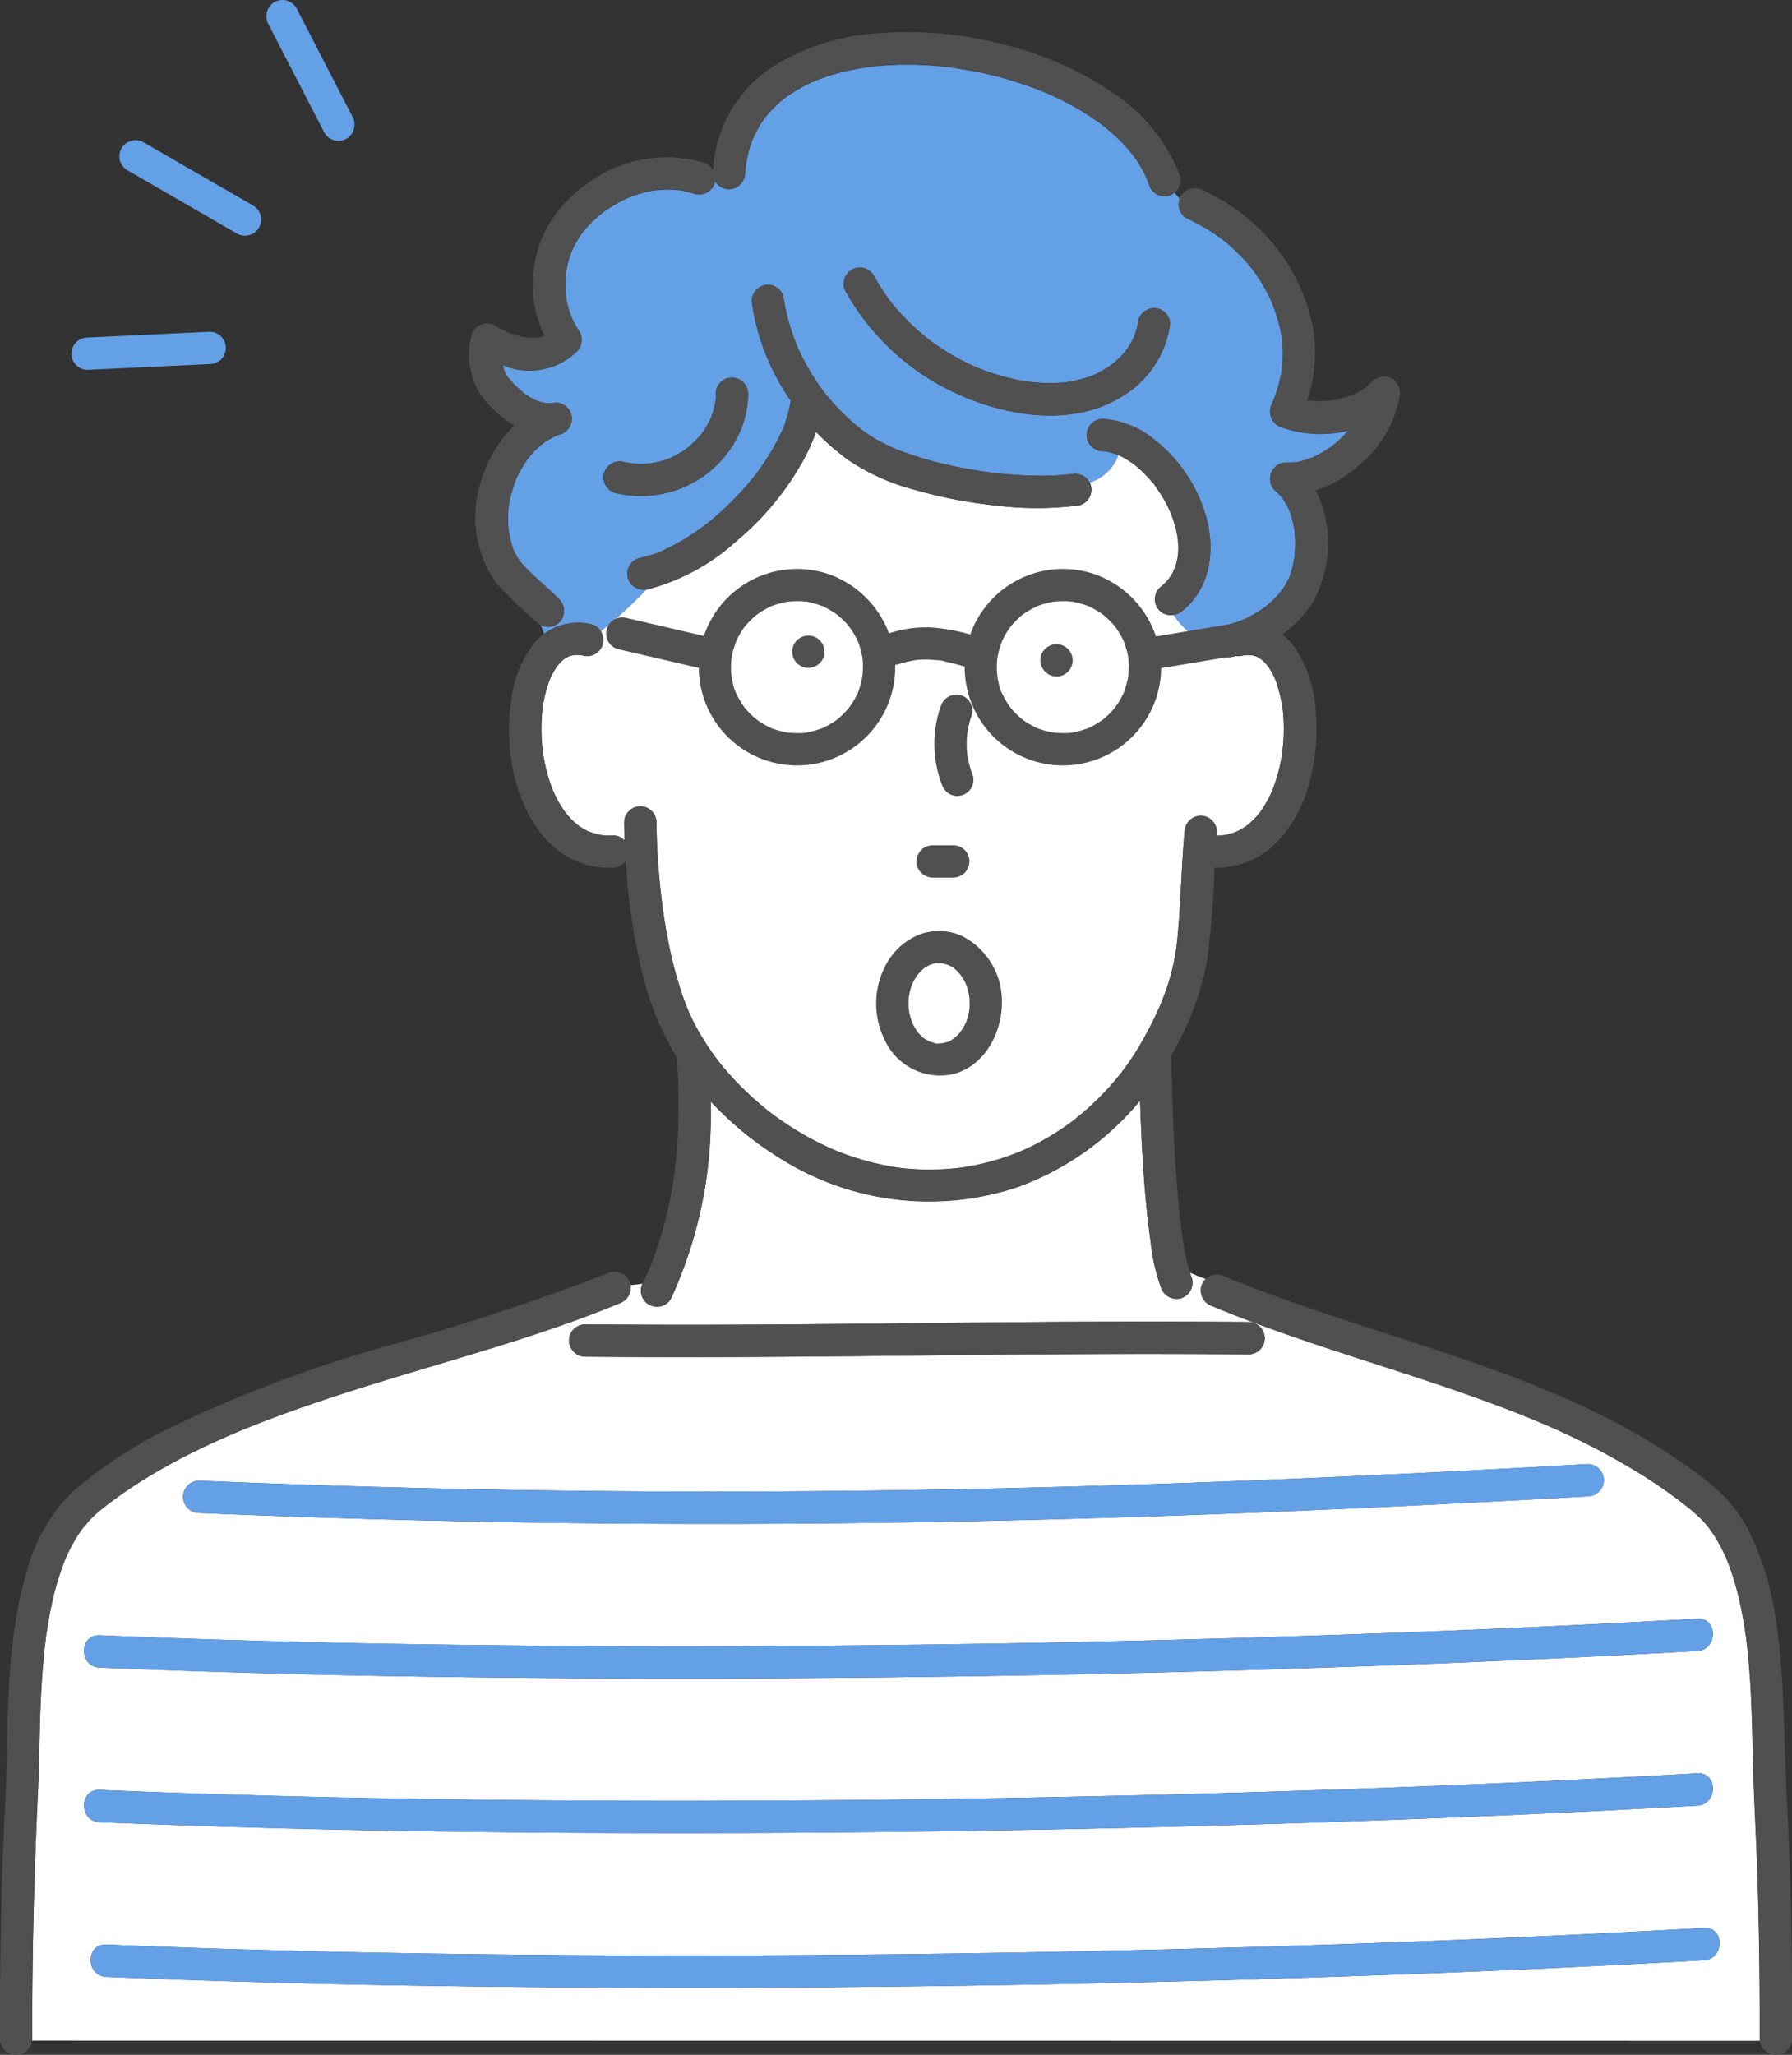 <svg xmlns="http://www.w3.org/2000/svg" width="146.231" height="167.625" viewBox="0 0 146.231 167.625">
  <rect x="0" y="0" width="146.231" height="167.625" fill="#333333" stroke="none"/>
  <g id="グループ_54" data-name="グループ 54" transform="translate(0 0)">
    <g id="グループ_52" data-name="グループ 52" transform="translate(0 2.622)">
      <path id="パス_975" data-name="パス 975" d="M2115.989,1333.38c0,.021-.006.041-.009.061s0,.022-.005.032a.435.435,0,0,0,.01-.057C2115.987,1333.4,2115.988,1333.392,2115.989,1333.38Z" transform="translate(-2011.333 -1274.611)" fill="#fff"/>
      <path id="パス_976" data-name="パス 976" d="M2105.684,1300.818l.031,0,.022.005h.077A.9.9,0,0,1,2105.684,1300.818Z" transform="translate(-2003.554 -1249.997)" fill="#fff"/>
      <path id="パス_977" data-name="パス 977" d="M2116.019,1317.986l.007.034C2116,1317.891,2115.97,1317.73,2116.019,1317.986Z" transform="translate(-2011.347 -1262.872)" fill="#fff"/>
      <path id="パス_978" data-name="パス 978" d="M2116.122,1318.545h0c0,.021.008.044.014.07C2116.131,1318.593,2116.126,1318.569,2116.122,1318.545Z" transform="translate(-2011.444 -1263.397)" fill="#fff"/>
      <path id="パス_979" data-name="パス 979" d="M2116.051,1332.863c0,.018-.006.031-.01.047s-.005.053-.008.079A1.192,1.192,0,0,1,2116.051,1332.863Z" transform="translate(-2011.377 -1274.22)" fill="#fff"/>
      <path id="パス_980" data-name="パス 980" d="M2105.456,1300.794l.056.006Z" transform="translate(-2003.381 -1249.978)" fill="#fff"/>
      <path id="パス_981" data-name="パス 981" d="M1855.184,1197.755c-.005.065-.006.092,0,0Z" transform="translate(-1814.194 -1172.09)" fill="#fff"/>
      <path id="パス_982" data-name="パス 982" d="M2056.656,1232.65h.02C2056.6,1232.634,2056.61,1232.639,2056.656,1232.65Z" transform="translate(-1966.465 -1198.46)" fill="#fff"/>
      <path id="パス_983" data-name="パス 983" d="M2056.979,1232.7a.6.6,0,0,0-.127-.016l.058.012.023,0C2056.958,1232.705,2056.979,1232.706,2056.979,1232.7Z" transform="translate(-1966.641 -1198.494)" fill="#fff"/>
      <path id="パス_984" data-name="パス 984" d="M2079.973,1271.865l-.012.016,0,.01C2079.963,1271.883,2079.967,1271.872,2079.973,1271.865Z" transform="translate(-1984.106 -1228.111)" fill="#fff"/>
      <path id="パス_985" data-name="パス 985" d="M2079.743,1272.062a.493.493,0,0,0,.052-.091A.665.665,0,0,0,2079.743,1272.062Z" transform="translate(-1983.945 -1228.191)" fill="#fff"/>
      <path id="パス_986" data-name="パス 986" d="M1873.174,1227.287a.547.547,0,0,0-.1.047C1873.1,1227.318,1873.151,1227.3,1873.174,1227.287Z" transform="translate(-1827.72 -1194.413)" fill="#fff"/>
      <path id="パス_987" data-name="パス 987" d="M2108.428,1353.321l-.027.028-.035.048A.906.906,0,0,1,2108.428,1353.321Z" transform="translate(-2005.582 -1289.684)" fill="#fff"/>
      <path id="パス_988" data-name="パス 988" d="M1953.6,1197.209l.023.057Z" transform="translate(-1888.592 -1171.677)" fill="#fff"/>
      <path id="パス_989" data-name="パス 989" d="M1962.767,1212.97h0l0,0Z" transform="translate(-1895.518 -1183.588)" fill="#fff"/>
      <path id="パス_990" data-name="パス 990" d="M1962.821,1213.037l-.043-.054Z" transform="translate(-1895.529 -1183.601)" fill="#fff"/>
      <path id="パス_991" data-name="パス 991" d="M1953.713,1197.487l-.012-.03-.006-.014Z" transform="translate(-1888.663 -1171.855)" fill="#fff"/>
      <path id="パス_992" data-name="パス 992" d="M2077.939,1275.124a.632.632,0,0,0-.07.1A.412.412,0,0,0,2077.939,1275.124Z" transform="translate(-1982.528 -1230.574)" fill="#fff"/>
      <path id="パス_993" data-name="パス 993" d="M2077.823,1275.519l0,0h0c0,.007-.007.014-.01.022A.22.22,0,0,1,2077.823,1275.519Z" transform="translate(-1982.482 -1230.873)" fill="#fff"/>
      <path id="パス_994" data-name="パス 994" d="M1883.784,1359.734l-.012,0-.072-.023Z" transform="translate(-1835.753 -1294.511)" fill="#fff"/>
      <path id="パス_995" data-name="パス 995" d="M1884.175,1359.861l-.131-.042C1884.128,1359.852,1884.22,1359.878,1884.175,1359.861Z" transform="translate(-1836.013 -1294.596)" fill="#fff"/>
      <path id="パス_996" data-name="パス 996" d="M1875.4,1302.261l.008-.007C1875.247,1302.366,1875.3,1302.341,1875.4,1302.261Z" transform="translate(-1829.409 -1251.082)" fill="#fff"/>
      <path id="パス_997" data-name="パス 997" d="M1875.729,1302.11l0,0,.049-.043Z" transform="translate(-1829.728 -1250.938)" fill="#fff"/>
      <path id="パス_998" data-name="パス 998" d="M1868.956,1194.043l-.113.049a.35.35,0,0,0,.115-.046Z" transform="translate(-1824.523 -1169.284)" fill="#fff"/>
      <path id="パス_999" data-name="パス 999" d="M2108.015,1353.689l.041-.057c-.02.026-.041.052-.062.077s-.026.027-.038.041A.259.259,0,0,0,2108.015,1353.689Z" transform="translate(-2005.271 -1289.919)" fill="#fff"/>
      <path id="パス_1000" data-name="パス 1000" d="M1888.6,1361.085l-.059-.014-.061,0A1.059,1.059,0,0,1,1888.6,1361.085Z" transform="translate(-1839.369 -1295.539)" fill="#fff"/>
      <path id="パス_1001" data-name="パス 1001" d="M1888.154,1361l-.05-.008-.057-.012a.518.518,0,0,0,.106.02Z" transform="translate(-1839.039 -1295.476)" fill="#fff"/>
      <path id="パス_1002" data-name="パス 1002" d="M1863.4,1194.722a.11.11,0,0,1,.019.007l-.01-.006h-.009Z" transform="translate(-1820.405 -1169.797)" fill="#fff"/>
      <path id="パス_1003" data-name="パス 1003" d="M1862.87,1194.623a.339.339,0,0,0,.128.024A.625.625,0,0,0,1862.87,1194.623Z" transform="translate(-1820.008 -1169.722)" fill="#fff"/>
      <path id="パス_1004" data-name="パス 1004" d="M1938.976,1127.872c-.01.02-.019.039-.027.057C1938.959,1127.91,1938.968,1127.891,1938.976,1127.872Z" transform="translate(-1877.517 -1119.264)" fill="#fff"/>
      <path id="パス_1005" data-name="パス 1005" d="M2028.388,1466.667Z" transform="translate(-1945.125 -1375.347)" fill="#fff"/>
      <path id="パス_1006" data-name="パス 1006" d="M2008.61,1472.1c.207-.025.068-.009,0,0Z" transform="translate(-1930.174 -1379.459)" fill="#fff"/>
      <path id="パス_1007" data-name="パス 1007" d="M1938.872,1128.1c-.008.018-.015.036-.025.053l.015-.027.007-.018Z" transform="translate(-1877.439 -1119.44)" fill="#fff"/>
      <path id="パス_1008" data-name="パス 1008" d="M2110.365,1284.437h0C2110.466,1284.363,2110.457,1284.359,2110.365,1284.437Z" transform="translate(-2007.092 -1237.571)" fill="#fff"/>
      <path id="パス_1009" data-name="パス 1009" d="M1714.949,1592.579l.007-.005,0,0Z" transform="translate(-1708.192 -1470.537)" fill="#fff"/>
      <path id="パス_1010" data-name="パス 1010" d="M2249.648,1584.137c.109.086.05.039,0,0Z" transform="translate(-2112.378 -1464.161)" fill="#fff"/>
      <path id="パス_1011" data-name="パス 1011" d="M1877.923,1467.992q6.175.054,12.35.027c6.792-.027,13.583-.116,20.374-.181,7.138-.068,14.276-.1,21.414-.036a1.291,1.291,0,0,1,.927.4l.2-.092c-1.369-.5-2.73-1.029-4.076-1.593a1.359,1.359,0,0,1-.92-1.622,1.22,1.22,0,0,1,.365-.6q-.652-.237-1.3-.527c.054.165.112.328.176.488a1.331,1.331,0,0,1-.92,1.622,1.352,1.352,0,0,1-1.622-.921,16.017,16.017,0,0,1-.842-3.774c-.443-3.171-.646-6.373-.783-9.571-.027-.619-.048-1.239-.069-1.858a23.294,23.294,0,0,1-9.921,7.02,22.778,22.778,0,0,1-19.637-2.44,26.876,26.876,0,0,1-5.472-4.519c0,.284,0,.567,0,.85a35.531,35.531,0,0,1-3.248,15.236,1.311,1.311,0,0,1-2.315-1.229c-.318.052-.641.087-.968.111a1.382,1.382,0,0,1-.951,1.505q-.985.412-1.98.794-1.191.458-2.394.882a5.114,5.114,0,0,0,.687.418A1.334,1.334,0,0,1,1877.923,1467.992Z" transform="translate(-1830.168 -1362.577)" fill="#fff"/>
      <path id="パス_1012" data-name="パス 1012" d="M1838.994,1582.835a1.153,1.153,0,0,1-.018-.174q0-1.109,0-2.216-.014-4.93-.146-9.858c-.078-2.92-.24-5.833-.349-8.751-.085-2.263-.1-4.527-.2-6.789-.059-1.272-.143-2.545-.272-3.812q-.048-.479-.106-.958c-.019-.159-.035-.32-.061-.477.063.381-.02-.131-.032-.22-.092-.627-.2-1.251-.322-1.873a24.28,24.28,0,0,0-.962-3.521c-.05-.138-.1-.274-.155-.41-.032-.081-.064-.162-.1-.243s-.022-.081-.007-.061c-.045-.1-.114-.212-.134-.255-.059-.128-.12-.256-.183-.383a12.641,12.641,0,0,0-.825-1.431c-.075-.111-.152-.222-.231-.33-.033-.046-.074-.094-.109-.143-.161-.194-.323-.385-.5-.567a13.077,13.077,0,0,0-1.381-1.212l-.252-.2-.035-.027c-.155-.118-.31-.236-.467-.352q-.468-.348-.946-.683-.954-.668-1.943-1.285a59.469,59.469,0,0,0-8.289-4.243l-.154-.065-.218-.091-.546-.224q-.547-.222-1.1-.438-1.1-.432-2.218-.84c-1.491-.547-2.993-1.065-4.5-1.57-4.609-1.543-9.271-2.951-13.833-4.63l-.2.092a1.413,1.413,0,0,1,.391.922,1.332,1.332,0,0,1-1.318,1.318q-6.184-.055-12.368-.028c-6.794.026-13.587.115-20.38.18-7.129.068-14.26.1-21.39.037a1.342,1.342,0,0,1-1.318-1.318,1.231,1.231,0,0,1,.393-.93,5.167,5.167,0,0,1-.687-.417c-5.146,1.826-10.426,3.267-15.638,4.886-3.058.95-6.1,1.951-9.089,3.107q-1.109.428-2.206.889l-.146.062-.3.131q-.252.108-.5.219-.5.221-.994.449c-1.394.645-2.765,1.34-4.1,2.1a40.155,40.155,0,0,0-3.756,2.417q-.248.181-.492.365l-.074.056-.144.111c-.254.2-.507.4-.751.611a8.539,8.539,0,0,0-.651.623c-.143.151-.277.361-.429.52.033-.021.027,0-.107.1q-.069.093-.136.188-.117.165-.227.335-.224.345-.424.7-.235.422-.44.859c-.067.142-.13.285-.194.429a.222.222,0,0,1-.031.057c-.014.044-.026.087-.034.107a22.821,22.821,0,0,0-1.093,3.736c-.136.649-.252,1.3-.351,1.959-.028.189-.063.38-.082.569.038-.39-.016.128-.027.222q-.062.5-.114,1.006c-.138,1.346-.225,2.7-.286,4.048-.106,2.388-.1,4.779-.215,7.166-.315,6.751-.5,13.5-.47,20.262a1.327,1.327,0,0,1-.017.174Zm-4.559-6.569q-1.449.082-2.9.161-12.25.664-24.511,1.09-13.039.464-26.084.708-13.339.253-26.681.283-12.977.026-25.954-.187-12.129-.209-24.251-.7c-1.693-.071-1.7-2.707,0-2.636q1.45.06,2.9.117,12.257.472,24.523.633,13.045.191,26.091.127,13.341-.056,26.681-.339,12.976-.272,25.947-.758,12.124-.458,24.238-1.136C1836.133,1573.533,1836.122,1576.17,1834.435,1576.266Zm-122.791-39.123q1.464.062,2.928.119,11.224.441,22.455.632,10.917.184,21.837.125,10.825-.056,21.647-.338,10.945-.28,21.885-.759,11.28-.486,22.551-1.136a1.33,1.33,0,0,1,1.318,1.318,1.347,1.347,0,0,1-1.318,1.318l-2.926.165q-11.217.62-22.443,1.09-10.912.448-21.831.707-10.822.25-21.647.281-10.947.027-21.892-.187-11.286-.222-22.565-.7a1.318,1.318,0,0,1,0-2.636Zm-8.132,12.614q1.45.06,2.9.117,12.257.472,24.524.633,13.044.19,26.09.127,13.341-.056,26.68-.339,12.977-.273,25.947-.759,12.124-.457,24.238-1.135c1.7-.1,1.687,2.541,0,2.636q-1.449.082-2.9.161-12.25.664-24.511,1.091-13.039.464-26.084.708-13.339.253-26.681.283-12.978.026-25.954-.188-12.13-.209-24.251-.7C1701.82,1552.323,1701.817,1549.686,1703.513,1549.758Zm0,12.614q1.45.061,2.9.117,12.257.472,24.524.633,13.044.191,26.09.127,13.341-.056,26.68-.339,12.977-.272,25.947-.758,12.124-.458,24.238-1.136c1.7-.1,1.687,2.541,0,2.636q-1.449.082-2.9.161-12.25.665-24.511,1.09-13.039.464-26.084.708-13.339.253-26.681.283-12.978.027-25.954-.188-12.13-.209-24.251-.7C1701.82,1564.937,1701.817,1562.3,1703.513,1562.371Z" transform="translate(-1695.385 -1418.977)" fill="#fff"/>
      <path id="パス_1013" data-name="パス 1013" d="M1862.554,1149.1a1.173,1.173,0,0,1,.748.56,36.6,36.6,0,0,0,3.728-3.413,1.313,1.313,0,0,1-.592-2.556q.465-.1.92-.242a3.908,3.908,0,0,0,.936-.34l-.007,0,.035-.018.214-.1q.239-.11.473-.229.482-.244.947-.52c.557-.329,1.1-.688,1.617-1.07l.251-.187.038-.028.029-.023c.11-.088.22-.175.33-.264q.391-.319.769-.656a24.115,24.115,0,0,0,2.829-2.987l.1-.124.146-.194q.125-.167.246-.337.3-.419.577-.853a17.538,17.538,0,0,0,.935-1.64q.117-.236.226-.475c.042-.091.254-.458.073-.159a3.9,3.9,0,0,0,.287-.77,9.876,9.876,0,0,0,.4-1.63,18.754,18.754,0,0,1-3.14-7.785,1.358,1.358,0,0,1,.92-1.621,1.322,1.322,0,0,1,1.621.921,17.577,17.577,0,0,0,1.042,3.832c.015.037.03.074.045.111l.029.071.013.03c.07.156.139.313.212.468q.206.439.436.867a18.269,18.269,0,0,0,1.009,1.662c.173.253.352.5.535.744l.006.008c.1.118.077.1.044.055l.061.077q.143.179.292.354.557.658,1.173,1.263.638.625,1.335,1.185l.161.126.029.022c.113.083.225.167.34.248q.219.155.446.3a12.527,12.527,0,0,0,1.116.616q.316.155.637.3l.165.072c.135.06-.105-.045-.105-.044a2.154,2.154,0,0,0,.343.138,26.319,26.319,0,0,0,2.844.921c1.023.273,2.059.5,3.1.677q.413.072.829.135l.415.061h0l.112.015q.766.1,1.535.167c.983.086,1.971.135,2.958.129.455,0,.91-.016,1.364-.047.219-.015.437-.032.655-.055l.274-.03h.006l.021,0,.041,0h.008a1.36,1.36,0,0,1,1.477.7,3.622,3.622,0,0,0,2.356-2.243l-.008,0-.039-.018-.06-.022a5.387,5.387,0,0,0-.768-.227l-.118-.024c-.031,0-.07-.012-.1-.019l-.205-.012a1.348,1.348,0,0,1-1.318-1.318,1.326,1.326,0,0,1,1.318-1.318,7.317,7.317,0,0,1,3.951,1.482,12.3,12.3,0,0,1,4.56,6.781c.653,2.627.211,5.6-2,7.385a1.646,1.646,0,0,1-.706.344,4.991,4.991,0,0,0,3.172,2.3,1.335,1.335,0,0,1,.958-1.425,9.438,9.438,0,0,0,.97-.265c.161-.054.317-.119.477-.174l.024-.008.026-.012.155-.07a9.924,9.924,0,0,0,1.7-1.009c.056-.048.115-.093.171-.141q.148-.125.291-.257a8.192,8.192,0,0,0,.576-.585c.074-.083.144-.17.215-.256-.016.015.136-.184.172-.238a6.476,6.476,0,0,0,.378-.629c.048-.092.093-.185.137-.279l.006-.013c.021-.058.077-.211.088-.244.077-.229.138-.464.191-.7q.048-.213.087-.429c0-.023.018-.108.03-.177,0-.045.026-.215.031-.26q.019-.2.03-.4a9.713,9.713,0,0,0-.036-1.533c0-.024-.018-.133-.023-.179l0-.029q-.03-.177-.066-.351c-.053-.248-.116-.493-.193-.734-.04-.127-.084-.254-.131-.379l-.035-.09,0-.008a6.832,6.832,0,0,0-.347-.65c-.06-.1-.124-.187-.188-.279-.021-.028-.082-.11-.125-.159a5.085,5.085,0,0,0-.522-.511,1.331,1.331,0,0,1,.932-2.25,5.965,5.965,0,0,0,.705-.015c.067-.006.134-.013.2-.021l-.149.019a1.521,1.521,0,0,0,.4-.076q.3-.068.6-.164.173-.056.343-.122l.082-.03.038-.018a9.433,9.433,0,0,0,1.207-.676q.134-.09.266-.184l.127-.094c.177-.15.357-.3.528-.454a9.952,9.952,0,0,0,.759-.79,9.518,9.518,0,0,1-5.453-.25,1.347,1.347,0,0,1-.788-1.937c.048-.108.1-.236.189-.469q.108-.29.2-.584a11.72,11.72,0,0,0,.308-1.159c.04-.191.074-.384.106-.577,0-.028.008-.048.011-.063s0-.017,0-.034c0-.064.014-.128.02-.192a10.3,10.3,0,0,0,.044-1.148c-.006-.364-.037-.725-.075-1.087v-.011c0-.008,0-.012,0-.023-.016-.085-.028-.172-.042-.257-.027-.151-.057-.3-.09-.451a14.189,14.189,0,0,0-.648-2.085l-.036-.1-.024-.053-.066-.148c-.06-.132-.122-.262-.186-.392q-.181-.365-.385-.719a14.489,14.489,0,0,0-.939-1.413l-.065-.084q-.069-.086-.14-.171-.141-.171-.289-.337-.277-.313-.571-.61a15.811,15.811,0,0,0-1.339-1.2l-.028-.023-.02-.013c-.062-.044-.121-.09-.182-.135q-.161-.117-.324-.23-.376-.259-.766-.495a15.793,15.793,0,0,0-1.628-.855,1.3,1.3,0,0,1-.557-1.6c-.151-.158-.294-.326-.431-.5a1.444,1.444,0,0,1-.47.261,1.343,1.343,0,0,1-1.621-.921c-.05-.146-.1-.289-.159-.433v0c-.024-.053-.047-.107-.072-.16a10.279,10.279,0,0,0-.937-1.606c-.049-.07-.1-.138-.15-.207l-.007-.009c-.086-.1-.165-.209-.25-.31-.214-.254-.438-.5-.67-.737a17.494,17.494,0,0,0-1.53-1.366l-.018-.013-.2-.15q-.205-.15-.414-.295-.451-.312-.918-.6c-.632-.389-1.284-.746-1.95-1.073q-.52-.256-1.052-.487c-.1-.045-.481-.179-.065-.029-.086-.031-.17-.071-.256-.106q-.257-.1-.517-.2a30.583,30.583,0,0,0-4.579-1.353c-.782-.167-1.57-.278-2.358-.412.453.077.039.006-.074-.008l-.283-.033q-.283-.032-.566-.058-.6-.056-1.2-.089a26.442,26.442,0,0,0-4.606.139c-.05.006-.109.018-.164.022l-.145.021q-.261.04-.521.086c-.362.064-.723.138-1.082.222a17.436,17.436,0,0,0-2.021.6c-.172.063-.344.129-.514.2l-.186.082q-.448.2-.88.437t-.852.508c-.145.095-.287.193-.427.294l-.151.111a10.318,10.318,0,0,0-1.369,1.324c-.05.059-.1.119-.148.179-.081.112-.163.223-.241.338a9.052,9.052,0,0,0-.5.827q-.114.216-.217.438c-.015.033-.029.067-.043.1.052-.1.111-.183-.037.084a9.531,9.531,0,0,0-.314.943,10.266,10.266,0,0,0-.227,1.029c-.02.12-.052.5-.009.029-.008.086-.022.172-.031.258-.019.175-.033.351-.045.527a1.349,1.349,0,0,1-1.318,1.318,1.334,1.334,0,0,1-1.142-.657c-.006.042-.008.084-.017.127a1.329,1.329,0,0,1-1.622.92,9.355,9.355,0,0,0-1.194-.3l-.059-.011-.03,0c-.073-.007-.146-.016-.22-.022-.2-.017-.4-.027-.605-.029-.345,0-.685.022-1.026.051-.019,0-.183.02-.215.025l-.218.039q-.3.057-.593.133a10.029,10.029,0,0,0-1,.314c-.087.032-.172.068-.259.1l-.018.006-.025.012c-.135.062-.27.123-.4.189a11.06,11.06,0,0,0-1.714,1.055l-.156.123-.168.143q-.208.18-.407.37c-.237.226-.465.464-.678.712-.058.068-.114.137-.17.207-.013.016-.026.034-.033.044-.1.151-.209.3-.306.453a8.221,8.221,0,0,0-.468.856c-.019.041-.08.184-.087.195l-.033.085q-.086.226-.158.457a8.5,8.5,0,0,0-.237.936c-.02.1-.035.211-.055.316v0c0,.007,0,.011,0,.019-.012.142-.027.284-.036.426a8.473,8.473,0,0,0,0,.961c.006.107.014.213.024.32,0,0,.007.069.014.126l.023.159c.012.07.025.141.039.21a8.122,8.122,0,0,0,.244.932c.05.153.107.3.165.453.013.031.027.064.035.083.038.082.076.163.117.244a8.233,8.233,0,0,0,.493.846,1.345,1.345,0,0,1-.207,1.6,5.587,5.587,0,0,1-6.052,1.134v0c.041.188.1.367.158.55l0,.01c.01.017.023.04.041.074.046.088.095.173.149.255.02.031.032.05.042.067l.033.034c.077.084.149.173.225.257q.231.256.478.5c.178.175.372.33.556.5l.027.022.067.05c.107.077.217.151.328.222a6.445,6.445,0,0,0,.588.323l.038.019.056.017c.105.034.209.071.316.1s.216.049.323.075l.02,0c.043,0,.085.008.128.01a4.1,4.1,0,0,0,.748-.033,1.3,1.3,0,0,1,1.294,1.143,1.328,1.328,0,0,1-.944,1.446c-.064.021-.148.041-.226.067a.876.876,0,0,1-.089.044c-.159.075-.316.152-.469.238s-.3.177-.446.274c-.067.045-.275.209-.28.208a8.257,8.257,0,0,0-.685.641c-.132.141-.255.288-.379.436l-.014.016-.016.024c-.037.053-.076.1-.113.158a9.014,9.014,0,0,0-.514.827q-.118.214-.224.434c-.029.059-.056.118-.083.177l-.039.088c-.025.063-.084.209-.092.23-.023.061-.045.122-.067.184q-.081.23-.152.464-.126.419-.214.847c-.034.166-.054.336-.089.5h0c-.006.063-.013.126-.02.189a8.723,8.723,0,0,0-.037.89c0,.309.027.614.06.922,0,.012,0,.023.007.038.012.07.022.139.035.209.029.164.062.327.1.489.066.283.156.556.25.83.022.05.043.1.064.148q.067.139.143.273.111.2.239.383l.074.106c.146.169.288.34.443.5.882.918,1.879,1.723,2.781,2.622a1.342,1.342,0,0,1,0,1.864,1.31,1.31,0,0,1-1.535.227c.1.248.192.493.293.735A4.656,4.656,0,0,1,1862.554,1149.1Zm21.224-28.941a1.331,1.331,0,0,1,1.8.473q.386.7.832,1.356.216.318.446.627l.073.1.022.029c.08.1.16.2.242.3a18.446,18.446,0,0,0,2.157,2.209q.271.236.552.461l.155.122.193.145q.559.412,1.146.783a18.945,18.945,0,0,0,2.453,1.307l.113.05.034.014c.1.042.207.084.311.124q.312.122.628.232.686.239,1.389.423.737.193,1.489.322c.131.022.263.043.4.062l.232.027q.393.042.787.063a12.968,12.968,0,0,0,1.639-.015c.152-.011.3-.026.455-.043l.082-.01.084-.013c.256-.044.512-.092.764-.153q.411-.1.812-.233.185-.062.367-.132l.116-.046a10.389,10.389,0,0,0,1.179-.653c.1-.07.2-.146.308-.217l.074-.06q.249-.205.479-.431.249-.242.473-.507c.053-.062.139-.178.11-.137.044-.062.09-.122.133-.185a6.516,6.516,0,0,0,.354-.584q.074-.138.141-.28c.012-.025.024-.051.035-.077.072-.212.15-.419.206-.636.026-.1.049-.2.07-.305.024-.123.048-.3.018-.064a1.358,1.358,0,0,1,1.318-1.318,1.32,1.32,0,0,1,1.318,1.318,8.179,8.179,0,0,1-3.981,5.934c-4.071,2.49-9.405,1.581-13.518-.309a19.808,19.808,0,0,1-8.964-8.266A1.345,1.345,0,0,1,1883.779,1120.162Zm-20.2,16.6a1.34,1.34,0,0,1,1.621-.921c.148.035.3.067.445.094l.162.027.038,0c.289.022.575.043.865.039q.213,0,.425-.018c.051,0,.309-.037.3-.033.194-.033.386-.069.578-.116a7.357,7.357,0,0,0,.781-.24l.166-.063c.118-.055.236-.109.351-.168q.312-.159.608-.347c.112-.071.223-.145.331-.221l.133-.1a8.558,8.558,0,0,0,1.046-1.021l.1-.127c.072-.1.144-.2.212-.3a7.122,7.122,0,0,0,.389-.659c.059-.112.111-.227.167-.341l.006-.013.007-.021c.084-.237.168-.471.231-.715.031-.12.059-.242.083-.364.012-.061.023-.122.033-.183q.034-.221-.008.074a1.954,1.954,0,0,0,.04-.744,1.318,1.318,0,1,1,2.636,0,7.829,7.829,0,0,1-.733,3.254,8.789,8.789,0,0,1-3.865,4.057,8.917,8.917,0,0,1-6.235.788A1.338,1.338,0,0,1,1863.579,1136.758Z" transform="translate(-1814.285 -1100.781)" fill="#64a0e6"/>
      <path id="パス_1014" data-name="パス 1014" d="M1873.255,1243.519a1.341,1.341,0,0,1-1.621.921c-.073-.017-.147-.029-.22-.044l-.042,0a3.871,3.871,0,0,0-.483,0c-.066.014-.132.028-.2.045s-.143.044-.214.068a4.369,4.369,0,0,0-.4.235h0l-.012.01-.082.071a3.485,3.485,0,0,0,.519.325,3.485,3.485,0,0,1-.519-.325l-.034.029a4.823,4.823,0,0,0-.363.381l-.009.01c-.042.061-.086.121-.127.182a6.418,6.418,0,0,0-.481.875l-.014.031c-.03.076-.06.152-.088.229q-.092.252-.169.51a10.991,10.991,0,0,0-.276,1.146c-.021.114-.041.229-.059.344,0,.018-.009.055-.014.093-.008.063-.018.145-.021.172-.011.1-.021.2-.029.3a15.2,15.2,0,0,0,0,2.565c.017.2.041.4.063.607,0,.036.008.072.014.107.016.1.032.208.051.311.075.432.168.862.282,1.286.107.4.231.79.375,1.175.038.1.08.2.12.306l.022.052q.122.272.259.537a9.134,9.134,0,0,0,.628,1.044c.048.068.1.135.15.2.018.023.037.046.056.068q.178.214.373.411t.42.392c.062.052.13.1.189.155l-.054-.05c-.1-.081-.208-.192,0,0l.048.037a5.622,5.622,0,0,0,.5.314q.119.065.24.125l.054.024.143.047a6.749,6.749,0,0,0,.846.241c-.054-.017-.044-.027.168.025.077.007.155.014.232.018.2.01.406.009.609,0a1.189,1.189,0,0,1,.947.417c-.02-.494-.035-.987-.035-1.481a1.318,1.318,0,0,1,2.636,0c0,.089,0,.179,0,.268.027,1.78.152,3.561.343,5.33q.056.52.122,1.04c.01.074.07.616.03.235.018.166.046.332.071.5q.157,1.074.361,2.142a34,34,0,0,0,1.1,4.3q.179.54.384,1.071c.048.125.1.249.149.374-.01-.028.115.266.146.337a18.2,18.2,0,0,0,.929,1.777c.348.588.728,1.158,1.132,1.709.071.1.143.192.214.287l0,.005c.1.127.2.253.3.378q.332.407.682.8a25.663,25.663,0,0,0,3.281,3.068l.18.137.224.166q.225.165.454.325.46.322.935.623,1,.638,2.065,1.179.559.285,1.132.54l.209.092.05.022.057.023c.177.072.354.143.533.211a22.364,22.364,0,0,0,2.3.74,21.947,21.947,0,0,0,2.332.475l.167.022.291.032q.291.03.584.053.617.046,1.236.054a21.011,21.011,0,0,0,2.45-.113c.135-.014.271-.03.406-.047h0c.186-.027.372-.056.558-.087q.584-.1,1.163-.234a20.1,20.1,0,0,0,2.159-.631q.3-.107.6-.225l.3-.119.009,0c.312-.135.621-.275.927-.424a20.936,20.936,0,0,0,1.892-1.052q.472-.294.927-.614.205-.143.407-.291l.275-.207a22.949,22.949,0,0,0,2.885-2.695q.34-.377.662-.768.144-.175.285-.353c.034-.043.073-.086.1-.131l.021-.029q.552-.731,1.043-1.5a29.04,29.04,0,0,0,1.892-3.55c.072-.159.141-.318.211-.478l0-.01.006-.013.068-.167q.162-.4.308-.81c.189-.53.355-1.067.493-1.612q.2-.773.324-1.561c.023-.142.044-.285.065-.427.005-.041.01-.083.015-.125.031-.257.059-.514.083-.772.266-2.827.31-5.672.562-8.5a1.353,1.353,0,0,1,1.318-1.318,1.323,1.323,0,0,1,1.318,1.318c-.009.1-.015.207-.024.31.125,0,.25,0,.376-.014a2.111,2.111,0,0,0,.25-.044h0l-.2.048c.109-.027.226-.036.337-.059a5.291,5.291,0,0,0,.591-.158c.085-.028.168-.061.252-.092l.089-.042a5.444,5.444,0,0,0,.564-.318c.084-.054.164-.111.246-.167l.016-.01a7.415,7.415,0,0,0,.875-.868c-.017.009.006-.031.135-.166.031-.042.061-.083.091-.125.11-.157.214-.318.314-.482a10.023,10.023,0,0,0,.573-1.1c.024-.054.044-.113.072-.165l-.017.032-.023.059c-.039.1-.143.253.023-.059.029-.074.059-.149.087-.224q.108-.287.2-.58.194-.608.33-1.233.071-.322.127-.648c.016-.093.031-.186.045-.279-.015.063-.031.072.022-.172.044-.4.082-.8.1-1.2q.028-.651,0-1.3-.015-.334-.044-.667-.014-.149-.03-.3c0-.02-.006-.046-.011-.074l-.006-.035a13.432,13.432,0,0,0-.518-2.127c-.029-.079-.06-.156-.091-.234l-.011-.025c-.069-.151-.143-.3-.222-.445s-.174-.3-.272-.45c-.034-.052-.071-.1-.106-.152-.1-.111-.194-.223-.3-.327q-.07-.068-.142-.132l-.009-.007c-.1-.067-.2-.141-.3-.2-.048-.027-.1-.051-.146-.075a3.688,3.688,0,0,0-.368-.107c-.267,0-.216-.022-.108-.016l-.03,0a4.423,4.423,0,0,0-.464.01c-.067.013-.134.025-.2.041a1.445,1.445,0,0,1-.519.025c-.079.019-.156.041-.235.058a1.349,1.349,0,0,1-1.622-.921,1.071,1.071,0,0,1-.038-.2,4.991,4.991,0,0,1-3.172-2.3,1.291,1.291,0,0,1-1.158-.344,1.322,1.322,0,0,1,0-1.864,5.232,5.232,0,0,0,.7-.673c.032-.072.077-.117.074-.1.019-.023.037-.045.05-.065q.118-.174.22-.358c.042-.077.077-.171.118-.256-.041.056-.058.051.057-.1,0-.006,0-.01.007-.016.022-.059.043-.119.063-.178.089-.274.134-.552.2-.831v-.011q.008-.077.014-.154.014-.194.017-.389a7.26,7.26,0,0,0-.032-.791,2.276,2.276,0,0,1-.027-.24c0,.011,0,.018,0,.028h0c.018.11,0,.318,0,0q-.034-.2-.076-.4c-.055-.258-.122-.512-.2-.764-.086-.283-.19-.56-.3-.837l0-.007-.067-.149q-.089-.195-.186-.387a11.594,11.594,0,0,0-.912-1.51c-.058-.082-.118-.161-.178-.242-.146-.2.051.057.05.063.01-.06-.223-.275-.27-.329q-.273-.321-.571-.62c-.214-.214-.437-.419-.669-.613l-.121-.1c-.106-.076-.21-.153-.318-.225a7.472,7.472,0,0,0-.667-.4c-.109-.058-.22-.113-.332-.165a3.623,3.623,0,0,1-2.356,2.243,1.605,1.605,0,0,1,.1.228,1.322,1.322,0,0,1-.921,1.621,26.774,26.774,0,0,1-6.794.021,38.229,38.229,0,0,1-6.709-1.3,17.655,17.655,0,0,1-5.4-2.438,20.032,20.032,0,0,1-2.6-2.273,15.761,15.761,0,0,1-1.009,2.268,23.255,23.255,0,0,1-5.461,6.62,17.251,17.251,0,0,1-7.273,3.963c-.037.008-.072.009-.108.014a36.6,36.6,0,0,1-3.728,3.413A1.461,1.461,0,0,1,1873.255,1243.519Z" transform="translate(-1824.064 -1193.577)" fill="#fff"/>
      <path id="パス_1015" data-name="パス 1015" d="M2082.312,1493.756Z" transform="translate(-1985.887 -1395.841)" fill="#fff"/>
      <path id="パス_1016" data-name="パス 1016" d="M1714.99,1592.258l0,0a1.125,1.125,0,0,0,.1-.1A.428.428,0,0,0,1714.99,1592.258Z" transform="translate(-1708.221 -1470.228)" fill="#fff"/>
      <path id="パス_1017" data-name="パス 1017" d="M2115.943,1333.135l.008-.079c-.054.244-.037.235-.022.172,0-.011,0-.021.005-.032S2115.941,1333.156,2115.943,1333.135Z" transform="translate(-2011.287 -1274.366)" fill="#505050"/>
      <path id="パス_1018" data-name="パス 1018" d="M2108.041,1353.485l.034-.048c-.129.134-.152.175-.135.166s.026-.027.038-.041S2108.021,1353.511,2108.041,1353.485Z" transform="translate(-2005.256 -1289.772)" fill="#505050"/>
      <path id="パス_1019" data-name="パス 1019" d="M2096.589,1360.927Z" transform="translate(-1996.679 -1295.429)" fill="#505050"/>
      <path id="パス_1020" data-name="パス 1020" d="M2112.435,1345.962l.023-.059C2112.292,1346.215,2112.4,1346.062,2112.435,1345.962Z" transform="translate(-2008.605 -1284.077)" fill="#505050"/>
      <path id="パス_1021" data-name="パス 1021" d="M2116.095,1318.406l.006.035h0Z" transform="translate(-2011.424 -1263.292)" fill="#505050"/>
      <path id="パス_1022" data-name="パス 1022" d="M2105.24,1300.8l-.056-.006c-.108-.006-.16.017.108.016l-.021-.006Z" transform="translate(-2003.11 -1249.975)" fill="#505050"/>
      <path id="パス_1023" data-name="パス 1023" d="M1884.138,1359.847l-.142-.047.012,0Z" transform="translate(-1835.977 -1294.582)" fill="#505050"/>
      <path id="パス_1024" data-name="パス 1024" d="M1875.7,1302.252l.012-.01,0,0Z" transform="translate(-1829.703 -1251.073)" fill="#505050"/>
      <path id="パス_1025" data-name="パス 1025" d="M1888.067,1360.96l.061,0c-.212-.052-.222-.042-.168-.025.019,0,.038.009.057.012Z" transform="translate(-1838.953 -1295.433)" fill="#505050"/>
      <path id="パス_1026" data-name="パス 1026" d="M1880.161,1357.426c-.208-.192-.1-.081,0,0Z" transform="translate(-1832.988 -1292.707)" fill="#505050"/>
      <path id="パス_1027" data-name="パス 1027" d="M1932.967,1523.6c-7.138-.063-14.276-.032-21.414.037-6.791.065-13.582.154-20.373.181q-6.175.025-12.351-.027a1.318,1.318,0,0,0,0,2.636c7.13.063,14.26.031,21.39-.037,6.793-.065,13.586-.155,20.38-.181q6.184-.024,12.368.028a1.318,1.318,0,0,0,0-2.636Z" transform="translate(-1831.074 -1418.373)" fill="#505050"/>
      <path id="パス_1028" data-name="パス 1028" d="M1714.977,1592.241c.134-.105.14-.124.107-.1a1.175,1.175,0,0,1-.1.1Z" transform="translate(-1708.213 -1470.203)" fill="#505050"/>
      <path id="パス_1029" data-name="パス 1029" d="M1694.023,1527.729l.009-.008,0,0a.428.428,0,0,1,.1-.1c.152-.16.286-.369.429-.521a8.562,8.562,0,0,1,.651-.623c.245-.21.5-.411.751-.61l.144-.111.074-.056q.245-.185.492-.365a40.008,40.008,0,0,1,3.756-2.417c1.334-.762,2.705-1.457,4.1-2.1q.495-.229.994-.449l.5-.22.3-.13.146-.062q1.1-.46,2.206-.889c2.987-1.156,6.031-2.157,9.089-3.107,6.023-1.871,12.139-3.5,18.032-5.768q1-.383,1.981-.795a1.354,1.354,0,0,0,.92-1.621,1.331,1.331,0,0,0-1.621-.921,186.52,186.52,0,0,1-17.946,5.929,107.077,107.077,0,0,0-18.26,6.894,36.9,36.9,0,0,0-7.642,5.04,14.21,14.21,0,0,0-3.812,6.666c-1.533,5.173-1.483,10.691-1.625,16.035-.079,2.961-.27,5.918-.357,8.879q-.157,5.369-.173,10.743,0,1.165,0,2.331a1.318,1.318,0,0,0,2.636,0c-.027-6.759.155-13.511.47-20.261.111-2.387.109-4.778.215-7.166.06-1.351.147-2.7.286-4.048q.052-.5.114-1.005c.011-.094.066-.612.027-.222.019-.19.053-.38.082-.569.1-.656.214-1.31.351-1.959a22.805,22.805,0,0,1,1.093-3.736c.008-.021.02-.063.034-.108a.225.225,0,0,0,.032-.057c.064-.143.127-.287.194-.428q.205-.437.44-.86.2-.359.424-.7.111-.17.227-.335c.045-.063.09-.126.136-.188Z" transform="translate(-1687.266 -1405.687)" fill="#505050"/>
      <path id="パス_1030" data-name="パス 1030" d="M2135.657,1536.114a24.068,24.068,0,0,0-2.136-7.261,12.21,12.21,0,0,0-2.036-2.93,22.967,22.967,0,0,0-3.424-2.749c-5.248-3.718-11.264-6.2-17.3-8.307-6.058-2.119-12.243-3.87-18.228-6.2q-1.087-.423-2.164-.873a1.321,1.321,0,0,0-1.622.92,1.36,1.36,0,0,0,.92,1.621c5.835,2.444,11.917,4.217,17.909,6.223,1.506.5,3.008,1.023,4.5,1.57q1.114.409,2.218.84.551.216,1.1.438l.546.224.218.091.154.065a59.471,59.471,0,0,1,8.289,4.243q.988.618,1.943,1.285.479.335.947.682.235.174.467.352l.035.027.252.2a13.042,13.042,0,0,1,1.381,1.212c.174.182.335.374.5.567.035.049.076.1.109.143q.119.163.231.33a12.647,12.647,0,0,1,.826,1.431q.094.19.182.383c.02.043.088.158.133.255-.015-.02-.021-.012.008.061s.065.161.1.242q.08.2.155.411a24.187,24.187,0,0,1,.963,3.521c.125.621.23,1.246.322,1.873.013.089.1.6.032.22.026.158.042.318.061.477q.059.478.107.958c.129,1.268.213,2.54.272,3.812.105,2.262.116,4.527.2,6.789.109,2.918.271,5.832.349,8.751q.133,4.928.146,9.858,0,1.108,0,2.216a1.318,1.318,0,0,0,2.636,0c.025-6.475-.083-12.962-.427-19.428C2136.26,1545.8,2136.385,1540.938,2135.657,1536.114Zm-7.669-9.736Z" transform="translate(-1990.718 -1406.402)" fill="#505050"/>
      <path id="パス_1031" data-name="パス 1031" d="M1953.613,1197.24c-.036-.09-.039-.1-.029-.071l.023.057Z" transform="translate(-1888.576 -1171.637)" fill="#505050"/>
      <path id="パス_1032" data-name="パス 1032" d="M1962.817,1213.032c.033.041.052.063-.044-.055h0Z" transform="translate(-1895.525 -1183.596)" fill="#505050"/>
      <path id="パス_1033" data-name="パス 1033" d="M1992.265,1178.16q-.224.265-.473.507-.23.225-.479.431l-.074.06c-.1.071-.2.147-.308.216a10.427,10.427,0,0,1-1.179.653l-.117.046q-.182.07-.367.132-.4.134-.812.233c-.253.061-.508.109-.765.153l-.083.013-.082.011c-.152.016-.3.031-.455.043a12.991,12.991,0,0,1-1.639.015c-.263-.014-.526-.035-.787-.063l-.232-.027c-.132-.019-.264-.039-.4-.062q-.751-.128-1.489-.322-.7-.184-1.389-.423-.316-.109-.628-.231c-.1-.04-.207-.082-.311-.124l-.034-.014-.112-.05a18.947,18.947,0,0,1-2.453-1.306q-.587-.371-1.146-.783l-.193-.145-.155-.122q-.281-.225-.552-.461a18.481,18.481,0,0,1-2.157-2.209c-.082-.1-.162-.2-.242-.3l-.022-.029-.073-.1q-.229-.309-.446-.627-.447-.659-.832-1.356a1.318,1.318,0,0,0-2.277,1.33,19.808,19.808,0,0,0,8.964,8.266c4.113,1.89,9.447,2.8,13.518.309a8.179,8.179,0,0,0,3.981-5.934,1.32,1.32,0,0,0-1.318-1.318,1.359,1.359,0,0,0-1.318,1.318c.03-.236.006-.059-.018.064-.02.1-.044.2-.07.306-.056.217-.134.424-.206.636-.011.026-.023.051-.035.076q-.067.142-.141.28a6.478,6.478,0,0,1-.354.584c-.043.063-.088.124-.132.186C1992.4,1177.982,1992.318,1178.1,1992.265,1178.16Z" transform="translate(-1900.484 -1152.067)" fill="#505050"/>
      <path id="パス_1034" data-name="パス 1034" d="M1938.914,1127.638l-.007.018c.148-.266.089-.186.037-.083-.008.019-.018.038-.026.057Z" transform="translate(-1877.485 -1118.965)" fill="#505050"/>
      <path id="パス_1035" data-name="パス 1035" d="M1863,1194.621h0c-.059-.041-.152-.039-.138-.025a.642.642,0,0,1,.128.024Z" transform="translate(-1820.003 -1169.695)" fill="#505050"/>
      <path id="パス_1036" data-name="パス 1036" d="M1845.076,1129.405a9.21,9.21,0,0,0,1.354,8.219,42.9,42.9,0,0,0,3.214,3.108,1.318,1.318,0,0,0,1.864-1.864c-.9-.9-1.9-1.7-2.781-2.622-.156-.162-.3-.333-.443-.5l-.075-.106q-.127-.186-.238-.383-.076-.135-.143-.273c-.021-.044-.042-.1-.064-.148-.094-.275-.183-.547-.25-.83q-.057-.243-.1-.489c-.012-.07-.023-.14-.035-.209l-.007-.038c-.033-.307-.058-.613-.06-.922a8.8,8.8,0,0,1,.037-.89c.006-.063.014-.126.02-.189h0c.034-.166.055-.335.089-.5q.088-.428.214-.847.07-.234.152-.464c.022-.062.044-.123.067-.184.008-.021.067-.167.092-.23l.039-.088q.041-.089.084-.177.106-.22.224-.434a9.016,9.016,0,0,1,.514-.827c.037-.053.076-.1.113-.158l.017-.024.014-.016c.124-.148.247-.3.379-.436a8.338,8.338,0,0,1,.685-.641s.213-.162.28-.208q.218-.146.447-.274c.153-.086.31-.162.469-.237a.858.858,0,0,0,.089-.045c.077-.026.162-.046.226-.067a1.328,1.328,0,0,0,.944-1.446,1.3,1.3,0,0,0-1.294-1.143,4.113,4.113,0,0,1-.748.033c-.043,0-.085-.006-.128-.01l-.02,0c-.108-.025-.216-.045-.323-.075s-.21-.066-.316-.1l-.056-.017-.038-.019a6.536,6.536,0,0,1-.588-.323c-.112-.07-.221-.145-.328-.222l-.067-.05-.027-.022c-.184-.168-.377-.324-.556-.5s-.324-.326-.478-.5c-.076-.084-.148-.173-.225-.257l-.033-.034c-.01-.017-.022-.036-.042-.067-.054-.083-.1-.168-.149-.255-.018-.034-.031-.058-.041-.075l0-.01c-.059-.183-.118-.362-.159-.55v0a5.588,5.588,0,0,0,6.052-1.134,1.345,1.345,0,0,0,.206-1.6,8.231,8.231,0,0,1-.493-.846c-.041-.081-.079-.162-.117-.244-.009-.02-.023-.053-.035-.084-.058-.15-.115-.3-.165-.453a8.161,8.161,0,0,1-.244-.932c-.014-.07-.027-.14-.039-.21,0,0-.014-.1-.023-.159s-.014-.123-.014-.126q-.015-.16-.024-.32a8.418,8.418,0,0,1,0-.961c.008-.143.024-.284.035-.426,0-.007,0-.012,0-.019v0c.02-.105.034-.211.055-.316a8.507,8.507,0,0,1,.237-.935q.073-.231.158-.457l.033-.085c.006-.011.067-.154.087-.2a8.178,8.178,0,0,1,.468-.856c.1-.154.2-.3.306-.452l.033-.044c.056-.069.112-.139.171-.207.213-.249.442-.486.678-.712q.2-.19.407-.37l.168-.143c.015-.012.117-.092.155-.123a11.074,11.074,0,0,1,1.714-1.055c.133-.066.268-.126.4-.189l.025-.012.018-.006c.087-.031.172-.068.259-.1a10.1,10.1,0,0,1,1-.314q.294-.076.593-.133c.072-.014.145-.027.218-.039.031-.005.2-.022.215-.025.342-.03.681-.056,1.026-.051q.3,0,.606.029c.073.006.147.014.22.022l.03,0,.059.011a9.359,9.359,0,0,1,1.194.3,1.329,1.329,0,0,0,1.621-.921c.01-.043.011-.084.017-.126a1.334,1.334,0,0,0,1.142.657,1.35,1.35,0,0,0,1.318-1.318c.011-.176.026-.352.045-.527.009-.086.023-.172.031-.258-.043.469-.011.091.01-.029a10.316,10.316,0,0,1,.226-1.029,9.472,9.472,0,0,1,.314-.943l-.015.027c.01-.017.017-.035.025-.054s.017-.037.026-.057.028-.068.043-.1c.068-.148.141-.294.217-.438a9.1,9.1,0,0,1,.5-.827c.078-.115.16-.226.241-.338.05-.06.1-.12.148-.179a10.3,10.3,0,0,1,1.369-1.324l.151-.111q.211-.152.427-.294c.277-.181.562-.351.852-.509s.582-.3.88-.437l.186-.082q.255-.1.514-.2a17.44,17.44,0,0,1,2.021-.6q.538-.126,1.082-.222.26-.046.52-.086l.145-.021c.054,0,.113-.016.164-.022a26.441,26.441,0,0,1,4.606-.139q.6.032,1.2.089.283.027.566.058l.283.033c.113.014.527.085.074.008.788.134,1.576.245,2.358.412a30.606,30.606,0,0,1,4.579,1.353q.259.1.517.2c.085.035.169.075.256.106-.416-.15-.038-.015.065.029q.531.232,1.052.487c.667.327,1.319.684,1.95,1.073q.468.288.918.6.209.145.414.295l.2.15.018.013a17.556,17.556,0,0,1,1.53,1.367c.232.237.456.483.67.737.085.1.165.209.25.31l.007.009c.051.068.1.137.15.207a10.274,10.274,0,0,1,.937,1.606c.024.053.048.106.072.159v0c.055.144.11.288.16.433a1.318,1.318,0,1,0,2.542-.7,14.127,14.127,0,0,0-5.541-6.81,27.175,27.175,0,0,0-8.932-3.914,30.784,30.784,0,0,0-10-.906,18.209,18.209,0,0,0-8.791,2.756,10.818,10.818,0,0,0-4.71,7.239q-.091.585-.139,1.175a1.377,1.377,0,0,0-.781-.619,10.8,10.8,0,0,0-9.379,1.655,10.918,10.918,0,0,0-3.347,3.593,9.847,9.847,0,0,0-1.2,4.682,9.558,9.558,0,0,0,.961,4.182l-.051.026-.066.03c-.053.014-.106.025-.122.03-.071.021-.142.039-.214.056q-.064.015-.129.027l-.035.006-.089.007q-.13.009-.259.01c-.156,0-.312-.006-.466-.02l.01.006a.122.122,0,0,0-.019-.007.334.334,0,0,1-.128-.024l-.1-.012c-.161-.031-.321-.07-.479-.113-.281-.077-.553-.176-.825-.279l-.1-.044c-.108-.05-.216-.1-.321-.155a6.56,6.56,0,0,1-.627-.354,1.327,1.327,0,0,0-1.936.788,6.219,6.219,0,0,0,.669,4.735,8.978,8.978,0,0,0,2.833,2.624A10.31,10.31,0,0,0,1845.076,1129.405Zm5.226-12.039,0,0a.358.358,0,0,1-.115.045Zm-3.444.906c-.006.092-.005.065,0,0Zm4.363,7.255a.529.529,0,0,1,.1-.046C1851.3,1125.49,1851.251,1125.512,1851.221,1125.527Z" transform="translate(-1805.868 -1092.607)" fill="#505050"/>
      <path id="パス_1037" data-name="パス 1037" d="M1898.621,1201.917a17.247,17.247,0,0,0,7.272-3.963,23.248,23.248,0,0,0,5.461-6.62,15.709,15.709,0,0,0,1.009-2.268,20.044,20.044,0,0,0,2.6,2.273,17.666,17.666,0,0,0,5.4,2.438,38.241,38.241,0,0,0,6.709,1.3,26.778,26.778,0,0,0,6.794-.021,1.322,1.322,0,0,0,.921-1.621,1.348,1.348,0,0,0-1.572-.924h-.008l-.042,0-.021,0h-.006l-.274.03q-.327.033-.655.055c-.454.03-.909.044-1.364.047-.987.006-1.975-.042-2.958-.129q-.769-.068-1.535-.167l-.112-.015h0l-.415-.061q-.415-.063-.829-.135c-1.043-.181-2.079-.4-3.1-.677a26.262,26.262,0,0,1-2.844-.921,2.146,2.146,0,0,1-.343-.138s.241.1.105.045l-.165-.072q-.322-.142-.637-.3a12.494,12.494,0,0,1-1.116-.616q-.227-.142-.446-.3c-.115-.081-.227-.165-.34-.249l-.029-.022-.161-.125q-.7-.559-1.336-1.185-.616-.6-1.173-1.263-.148-.175-.292-.354l-.061-.077-.042-.054,0,0,0,0-.006-.008c-.183-.245-.363-.492-.535-.744a18.268,18.268,0,0,1-1.009-1.661q-.229-.427-.436-.867c-.073-.155-.142-.311-.211-.467l-.013-.03.012.03-.017-.043-.023-.057-.045-.11a17.584,17.584,0,0,1-1.041-3.833,1.322,1.322,0,0,0-1.621-.92,1.358,1.358,0,0,0-.921,1.621,18.759,18.759,0,0,0,3.14,7.785,9.843,9.843,0,0,1-.4,1.63,3.907,3.907,0,0,1-.287.77c.182-.3-.031.067-.072.159q-.109.24-.226.475a17.485,17.485,0,0,1-.935,1.64q-.278.433-.577.852c-.081.113-.163.226-.246.337l-.146.193-.1.124a24.087,24.087,0,0,1-2.829,2.987q-.378.336-.769.656c-.109.089-.22.176-.33.264l-.029.023-.037.028-.252.187c-.521.382-1.06.741-1.617,1.071q-.465.275-.947.52-.234.119-.473.23l-.215.1-.035.018.007,0a3.893,3.893,0,0,1-.936.34q-.454.143-.92.242A1.328,1.328,0,0,0,1897,1201,1.349,1.349,0,0,0,1898.621,1201.917Z" transform="translate(-1845.768 -1156.463)" fill="#505050"/>
      <path id="パス_1038" data-name="パス 1038" d="M1898.2,1210.049c-.01.061-.021.122-.033.183-.024.122-.052.244-.083.364-.063.243-.147.478-.231.714l-.007.021-.006.013c-.055.114-.108.229-.166.341a7.193,7.193,0,0,1-.389.659c-.068.1-.14.2-.211.3l-.1.127a8.575,8.575,0,0,1-1.046,1.021l-.133.1q-.162.115-.331.221-.3.187-.608.347c-.116.059-.234.113-.352.168l-.165.063a7.326,7.326,0,0,1-.781.24c-.191.047-.384.084-.577.116,0,0-.255.029-.305.033q-.212.015-.424.018c-.29,0-.577-.017-.866-.039l-.038,0-.162-.026c-.149-.027-.3-.059-.444-.094a1.319,1.319,0,0,0-.7,2.542,8.916,8.916,0,0,0,6.235-.788,8.79,8.79,0,0,0,3.865-4.057,7.837,7.837,0,0,0,.733-3.254,1.318,1.318,0,0,0-2.636,0,1.949,1.949,0,0,1-.039.744Q1898.232,1209.828,1898.2,1210.049Z" transform="translate(-1839.818 -1179.879)" fill="#505050"/>
      <path id="パス_1039" data-name="パス 1039" d="M2056.791,1232.681l-.02,0c.03.007.07.014.1.019l-.023,0Z" transform="translate(-1966.58 -1198.49)" fill="#505050"/>
      <path id="パス_1040" data-name="パス 1040" d="M2057.184,1234.956c0-.007.007-.014.01-.022a5.252,5.252,0,0,1-.7.673,1.321,1.321,0,0,0,0,1.864,1.355,1.355,0,0,0,1.864,0c2.208-1.783,2.65-4.758,2-7.385a12.3,12.3,0,0,0-4.56-6.781,7.313,7.313,0,0,0-3.951-1.482,1.326,1.326,0,0,0-1.318,1.318,1.348,1.348,0,0,0,1.318,1.318l.206.012c-.046-.01-.06-.015.02,0a.563.563,0,0,1,.127.016c0,.005-.021,0-.046,0l.117.024a5.422,5.422,0,0,1,.768.227l.06.022.039.018c.115.053.229.109.341.169a7.461,7.461,0,0,1,.666.4c.108.073.212.15.318.225l.12.1q.349.291.669.613.3.3.571.62c.047.055.28.27.27.33,0-.007-.2-.262-.05-.064.059.081.119.161.177.242a11.65,11.65,0,0,1,.912,1.51c.064.128.126.257.186.387.023.05.044.1.067.149l0,.007c.106.277.209.553.3.837q.115.377.2.764.042.2.077.4c0-.01,0-.016,0-.028a2.149,2.149,0,0,0,.026.24,7.2,7.2,0,0,1,.032.791c0,.13-.007.26-.017.389,0,.051-.008.1-.014.154v.011c-.065.279-.11.557-.2.831q-.03.09-.062.178c0,.006-.005.01-.007.016l.011-.016c-.006.008-.01.018-.016.026a.5.5,0,0,1-.052.091c-.042.085-.076.179-.119.256-.068.122-.141.242-.219.358-.014.02-.032.042-.05.065a.413.413,0,0,1-.069.1A.233.233,0,0,0,2057.184,1234.956Z" transform="translate(-1961.858 -1190.283)" fill="#505050"/>
      <path id="パス_1041" data-name="パス 1041" d="M2080.966,1261.349h0C2080.963,1261.668,2080.984,1261.459,2080.966,1261.349Z" transform="translate(-1984.868 -1220.161)" fill="#505050"/>
      <path id="パス_1042" data-name="パス 1042" d="M2079.7,1271.93c-.115.152-.1.157-.057.1a.681.681,0,0,1,.052-.091Z" transform="translate(-1983.848 -1228.16)" fill="#505050"/>
      <path id="パス_1043" data-name="パス 1043" d="M2077.848,1275.218h0l0,0a.606.606,0,0,1,.069-.1C2077.925,1275.1,2077.88,1275.146,2077.848,1275.218Z" transform="translate(-1982.512 -1230.565)" fill="#505050"/>
      <path id="パス_1044" data-name="パス 1044" d="M1930.124,1161.849a1.372,1.372,0,0,0-.605-1.489,1.349,1.349,0,0,0-1.6.206c-.11.116-.224.228-.344.335-.055.049-.117.095-.172.145l-.019.012a8.313,8.313,0,0,1-.853.508c-.075.038-.154.07-.229.108l-.005,0-.008,0c-.16.06-.321.12-.484.172a8.243,8.243,0,0,1-1.011.251l-.207.035-.028.005-.039,0c-.175.017-.35.032-.525.041a8.7,8.7,0,0,1-1-.01c-.087-.006-.174-.013-.26-.022l-.149-.02a11.974,11.974,0,0,0-.071-7.942,15.348,15.348,0,0,0-4.527-6.683,16.74,16.74,0,0,0-3.917-2.521,1.351,1.351,0,0,0-1.8.473,1.334,1.334,0,0,0,.473,1.8,15.747,15.747,0,0,1,1.628.855q.39.236.766.495.164.113.324.23c.061.044.121.091.182.135l.02.013.028.023a15.692,15.692,0,0,1,1.34,1.2q.294.3.571.61.147.166.289.337c.047.057.094.114.14.171l.065.084a14.4,14.4,0,0,1,.938,1.414q.2.353.385.719.1.194.186.391l.066.148.024.053.036.095a14.227,14.227,0,0,1,.648,2.086q.049.224.09.451c.015.086.026.172.042.257l.005.023v.011c.037.362.069.723.074,1.087a10.308,10.308,0,0,1-.044,1.149c-.006.064-.015.128-.02.191,0,.017,0,.027,0,.034s-.006.035-.011.063c-.031.193-.065.385-.105.577a11.889,11.889,0,0,1-.308,1.159q-.095.294-.2.584c-.087.233-.142.361-.189.47a1.348,1.348,0,0,0,.788,1.937,9.517,9.517,0,0,0,5.453.249,10.012,10.012,0,0,1-.759.79c-.171.158-.351.3-.528.454l-.127.094q-.131.095-.266.184a9.464,9.464,0,0,1-1.208.676l-.038.018-.082.031c-.113.043-.228.084-.343.122q-.293.1-.595.164a1.525,1.525,0,0,1-.4.076l.149-.019c-.067.008-.134.015-.2.021a5.889,5.889,0,0,1-.705.015,1.331,1.331,0,0,0-.932,2.25,5.135,5.135,0,0,1,.522.511c.043.049.1.131.125.158.064.092.129.183.188.28a6.9,6.9,0,0,1,.347.65l0,.009.035.09q.071.188.131.379.114.362.192.734.037.175.066.351l0,.029c.006.045.021.154.023.179a9.713,9.713,0,0,1,.036,1.533q-.011.2-.031.4c0,.046-.026.216-.031.26-.012.069-.026.154-.03.177q-.038.215-.087.429c-.053.235-.115.47-.191.7-.011.033-.068.185-.088.244l-.006.013c-.045.094-.089.187-.137.279a6.419,6.419,0,0,1-.378.629c-.036.053-.188.252-.172.238-.071.086-.141.172-.215.256-.181.2-.375.4-.576.585q-.143.131-.291.257c-.057.047-.115.093-.172.141a9.933,9.933,0,0,1-1.7,1.009l-.155.07-.026.012-.024.008c-.16.055-.316.12-.477.174a9.4,9.4,0,0,1-.97.265,1.328,1.328,0,0,0-.921,1.621,1.349,1.349,0,0,0,1.622.921c.079-.018.157-.039.235-.058a1.449,1.449,0,0,0,.519-.025c.067-.015.134-.028.2-.041a4.434,4.434,0,0,1,.465-.01l.029,0,.056.006a.878.878,0,0,0,.13.01h-.078a3.711,3.711,0,0,1,.368.107c.048.025.1.048.145.075.106.06.2.134.3.2l.009.007c.049.043.1.087.143.132.106.1.2.216.3.327.035.051.072.1.106.152.1.146.188.3.272.45s.153.294.222.445l.011.026c.03.078.062.155.091.234a13.4,13.4,0,0,1,.517,2.127c-.048-.256-.014-.095.007.034,0,.024.009.048.014.071,0-.026-.01-.049-.014-.071,0,.028.009.054.011.074.011.1.021.2.03.3q.03.333.044.667.028.651,0,1.3c-.017.4-.055.8-.1,1.2l.01-.047a1.267,1.267,0,0,0-.018.126l0,.037a.439.439,0,0,1-.01.057c-.014.093-.029.186-.045.279q-.057.325-.127.648-.137.623-.33,1.233-.094.292-.2.58c-.028.075-.058.149-.087.224l.017-.032c-.028.052-.048.111-.072.165a10.01,10.01,0,0,1-.573,1.1c-.1.164-.2.325-.314.482-.029.042-.06.084-.091.125l.027-.028a.849.849,0,0,0-.061.076l-.041.057a.259.259,0,0,1-.059.061,7.444,7.444,0,0,1-.875.868l-.016.01c-.082.056-.162.114-.246.167a5.415,5.415,0,0,1-.564.318l-.089.042c-.084.031-.167.064-.252.092a5.348,5.348,0,0,1-.592.158c-.111.023-.228.031-.337.059l.2-.048a2.128,2.128,0,0,1-.25.044c-.125.009-.251.013-.376.014.009-.1.015-.207.024-.31a1.323,1.323,0,0,0-1.318-1.318,1.353,1.353,0,0,0-1.318,1.318c-.252,2.829-.3,5.674-.562,8.5q-.036.387-.083.772c0,.041-.01.083-.016.125-.021.143-.042.285-.065.427q-.129.787-.324,1.561c-.138.545-.3,1.083-.493,1.612q-.145.408-.308.81l-.068.167-.006.014,0,.01c-.07.159-.139.319-.211.477a29.065,29.065,0,0,1-1.892,3.551q-.491.773-1.043,1.5l-.021.029c-.03.045-.07.088-.1.131q-.141.178-.285.353-.323.391-.662.768a22.969,22.969,0,0,1-2.885,2.7c-.065.048-.241.182-.275.207-.135.1-.27.2-.406.292q-.456.319-.927.613a20.989,20.989,0,0,1-1.892,1.052c-.305.149-.615.289-.927.424l-.009,0-.3.119q-.3.118-.6.225a20.078,20.078,0,0,1-2.159.631q-.578.134-1.163.234c-.186.031-.372.06-.558.087h0c-.135.016-.271.033-.406.047a21.035,21.035,0,0,1-2.45.114q-.619-.007-1.236-.054-.293-.022-.584-.052l-.29-.032-.168-.023a21.942,21.942,0,0,1-2.332-.474,22.425,22.425,0,0,1-2.3-.741c-.178-.068-.356-.14-.533-.211l-.057-.023-.05-.022-.209-.092q-.573-.255-1.132-.54-1.06-.54-2.065-1.179-.474-.3-.934-.623-.229-.16-.455-.325l-.224-.166-.18-.137a25.658,25.658,0,0,1-3.281-3.069q-.35-.392-.682-.8c-.1-.125-.2-.251-.3-.378l0-.005c-.072-.1-.144-.191-.214-.287q-.607-.827-1.133-1.709a18.284,18.284,0,0,1-.929-1.777c-.031-.07-.156-.365-.146-.337-.051-.124-.1-.249-.15-.374q-.205-.53-.384-1.07a34.015,34.015,0,0,1-1.1-4.3q-.205-1.066-.361-2.141c-.024-.165-.053-.331-.07-.5.04.38-.021-.161-.03-.235q-.065-.519-.122-1.04c-.191-1.769-.316-3.551-.343-5.331,0-.089,0-.178,0-.268a1.318,1.318,0,1,0-2.636,0c0,.493.015.987.035,1.48a1.191,1.191,0,0,0-.947-.417c-.2.01-.406.011-.608,0-.078,0-.156-.011-.233-.017l.059.014a1.1,1.1,0,0,0-.12-.019h0a.512.512,0,0,1-.106-.02,6.791,6.791,0,0,1-.846-.241c.044.016-.047-.01-.131-.043l-.084-.028.072.023-.054-.024q-.121-.059-.24-.124a5.59,5.59,0,0,1-.5-.314c-.014-.01-.031-.023-.048-.037l.054.05c-.06-.055-.128-.1-.189-.155q-.219-.186-.42-.392t-.373-.411l-.056-.068c-.05-.068-.1-.134-.15-.2a9.159,9.159,0,0,1-.628-1.044c-.092-.176-.177-.355-.259-.536l-.022-.052c-.04-.1-.082-.2-.12-.306q-.216-.578-.375-1.175c-.114-.424-.208-.853-.282-1.286q-.027-.155-.051-.311c-.005-.035-.01-.071-.014-.107-.023-.2-.047-.4-.063-.607a15.154,15.154,0,0,1,0-2.565c.009-.1.019-.2.029-.3,0-.028.013-.109.021-.172.006-.038.011-.075.014-.093q.027-.172.059-.344a11.047,11.047,0,0,1,.275-1.146c.052-.171.108-.342.169-.509.028-.077.058-.153.088-.229l.014-.031a6.4,6.4,0,0,1,.48-.875c.041-.062.085-.122.127-.182l.009-.01a4.82,4.82,0,0,1,.363-.381c.037-.035.077-.068.116-.1-.1.08-.156.106.008-.007l.053-.047-.049.043h0a4.251,4.251,0,0,1,.4-.235c.071-.023.142-.048.214-.068s.132-.031.2-.045a3.867,3.867,0,0,1,.483,0l.043,0c.073.014.147.027.22.043a1.318,1.318,0,0,0,.7-2.542,4.589,4.589,0,0,0-4.576,1.425,9.134,9.134,0,0,0-1.97,4.715c-.556,3.824.115,8.181,2.656,11.214a6.973,6.973,0,0,0,5.636,2.51,1.454,1.454,0,0,0,1.042-.525c.021.281.041.562.065.843a50.533,50.533,0,0,0,1.389,8.678,23.588,23.588,0,0,0,2.7,6.448,49.166,49.166,0,0,1,0,7.758q-.04.473-.091.945-.024.218-.05.437c-.01.083-.02.166-.03.249,0,.038-.011.088-.016.124q-.127.923-.3,1.838a31.982,31.982,0,0,1-.874,3.519q-.291.934-.646,1.847c-.062.159-.128.316-.19.474l-.005.012c-.035.081-.07.163-.106.244-.135.307-.278.612-.425.914a1.318,1.318,0,1,0,2.276,1.331,35.542,35.542,0,0,0,3.247-15.236c0-.284,0-.567,0-.851a26.861,26.861,0,0,0,5.472,4.519,22.778,22.778,0,0,0,19.637,2.44,23.286,23.286,0,0,0,9.921-7.02c.021.62.043,1.239.07,1.859.138,3.2.34,6.4.783,9.571a16.017,16.017,0,0,0,.842,3.774,1.352,1.352,0,0,0,1.621.921,1.332,1.332,0,0,0,.921-1.622,14.511,14.511,0,0,1-.763-3.23q-.038-.253-.074-.506c-.01-.074-.02-.149-.031-.222.063.428.01.075,0-.027q-.072-.566-.133-1.134c-.084-.781-.156-1.563-.218-2.346-.225-2.808-.349-5.626-.422-8.443-.016-.593-.029-1.185-.036-1.778a1.275,1.275,0,0,0-.075-.4c.1-.171.2-.339.29-.512a23.712,23.712,0,0,0,2.69-7.309,75.185,75.185,0,0,0,.6-7.584,6.947,6.947,0,0,0,5.09-2.082,11.172,11.172,0,0,0,2.7-5.038,16.179,16.179,0,0,0,.466-5.726,10.326,10.326,0,0,0-1.609-4.992,6.183,6.183,0,0,0-1.109-1.2,9.389,9.389,0,0,0,2.553-2.736,9.877,9.877,0,0,0,.821-7.341,8.108,8.108,0,0,0-.648-1.672,10.171,10.171,0,0,0,3.715-2.193A9.48,9.48,0,0,0,1930.124,1161.849Zm-35.771,62.877Zm4.827-1.319Zm20.01-44.454h0C1919.282,1178.876,1919.291,1178.88,1919.191,1178.954Z" transform="translate(-1815.917 -1132.088)" fill="#505050"/>
      <path id="パス_1045" data-name="パス 1045" d="M1863.1,1571.165q-11.272.641-22.551,1.136-10.939.472-21.885.758-10.822.277-21.647.338-10.918.057-21.837-.125-11.23-.189-22.455-.632-1.464-.057-2.928-.119a1.318,1.318,0,1,0,0,2.636q11.278.474,22.565.7,10.945.216,21.892.187,10.824-.027,21.647-.281,10.918-.253,21.831-.707,11.225-.461,22.443-1.09l2.926-.164a1.348,1.348,0,0,0,1.318-1.318A1.33,1.33,0,0,0,1863.1,1571.165Z" transform="translate(-1733.54 -1454.354)" fill="#64a0e6"/>
      <path id="パス_1046" data-name="パス 1046" d="M1796.826,1624.734q-13.339.28-26.681.339-13.045.055-26.091-.127-12.264-.18-24.523-.633-1.451-.056-2.9-.117c-1.7-.071-1.693,2.565,0,2.636q12.12.509,24.251.7,12.975.224,25.954.188,13.341-.027,26.681-.283,13.044-.247,26.084-.708,12.259-.436,24.511-1.091,1.449-.079,2.9-.161c1.687-.1,1.7-2.733,0-2.636q-12.112.688-24.238,1.135Q1809.8,1624.465,1796.826,1624.734Z" transform="translate(-1708.502 -1493.415)" fill="#64a0e6"/>
      <path id="パス_1047" data-name="パス 1047" d="M1740.882,1679.209q12.975.224,25.954.188,13.341-.027,26.681-.283,13.044-.247,26.084-.708,12.259-.436,24.511-1.09,1.449-.079,2.9-.161c1.687-.1,1.7-2.733,0-2.636q-12.112.688-24.238,1.135-12.97.49-25.947.758-13.339.28-26.681.339-13.045.055-26.091-.127-12.264-.179-24.523-.633-1.451-.057-2.9-.117c-1.7-.071-1.693,2.565,0,2.636Q1728.751,1679.018,1740.882,1679.209Z" transform="translate(-1708.502 -1532.479)" fill="#64a0e6"/>
      <path id="パス_1048" data-name="パス 1048" d="M1849.232,1726.2q-12.112.688-24.238,1.135-12.97.49-25.947.758-13.339.281-26.681.339-13.046.055-26.091-.127-12.264-.179-24.523-.633-1.451-.056-2.9-.117c-1.7-.071-1.693,2.565,0,2.636q12.12.509,24.251.7,12.976.224,25.954.188,13.341-.027,26.681-.283,13.044-.247,26.084-.708,12.26-.436,24.511-1.09,1.449-.079,2.9-.161C1850.919,1728.737,1850.93,1726.1,1849.232,1726.2Z" transform="translate(-1710.181 -1571.544)" fill="#64a0e6"/>
      <g id="グループ_42" data-name="グループ 42" transform="translate(71.504 73.305)">
        <path id="パス_1049" data-name="パス 1049" d="M1987.834,1398.842a6.341,6.341,0,0,1-.039.66c.038-.336-.009.017-.02.074-.021.1-.045.206-.072.309a6.014,6.014,0,0,1-.193.588c.116-.311,0,0-.031.054-.059.118-.122.235-.19.348-.04.066-.346.485-.125.211a4.558,4.558,0,0,1-.382.42c-.067.065-.138.124-.208.186-.231.207.238-.143-.026.015-.135.081-.39.311-.553.309l.148-.064c-.056.021-.113.041-.17.06s-.144.043-.217.061a.908.908,0,0,1-.221.047l.17-.021c-.06.007-.121.012-.182.016-.1.006-.476.056-.552-.016l.17.021c-.059-.01-.119-.022-.177-.036-.118-.027-.23-.068-.346-.1-.293-.083.251.139-.018,0-.08-.042-.161-.081-.24-.126s-.5-.277-.186-.1a1.988,1.988,0,0,1-.412-.377c-.065-.069-.126-.141-.189-.213q-.135-.168.03.039-.057-.079-.11-.16a4.734,4.734,0,0,1-.295-.513c-.028-.056-.147-.365-.031-.054-.036-.1-.073-.192-.1-.289-.054-.165-.1-.334-.138-.5-.023-.1-.04-.209-.059-.314.063.342-.008-.12-.012-.19a5.513,5.513,0,0,1,0-.666c.007-.109.017-.218.029-.327-.038.336.009-.017.021-.074a5.227,5.227,0,0,1,.128-.51c.03-.1.067-.194.1-.292q.081-.207-.018.033.041-.092.085-.182a4.781,4.781,0,0,1,.295-.513c.036-.053.235-.312.021-.046.06-.074.121-.147.185-.217a4.921,4.921,0,0,1,.4-.389c.191-.168-.044.026-.049.037.026-.068.244-.162.306-.2.079-.045.16-.084.24-.126.269-.143-.275.079.018,0,.058-.016.489-.182.523-.137l-.17.021c.061-.007.122-.012.183-.016q.138-.008.277,0c.046,0,.241-.012.274.02q-.3-.042-.081,0l.089.019q.131.031.26.072c.057.019.114.038.17.06q-.263-.116-.067-.026c.123.066.488.192.547.324l-.12-.1q.072.057.142.118c.094.082.184.169.269.259.066.069.126.142.189.213.19.215-.114-.187.026.04.122.2.247.386.349.594.028.056.147.365.031.054.048.129.1.256.136.388a6.384,6.384,0,0,1,.167.72c-.061-.332,0,.021,0,.08.012.147.016.3.018.443a1.318,1.318,0,1,0,2.636,0,5.974,5.974,0,0,0-3.227-5.486,4.579,4.579,0,0,0-3.282-.212,5.31,5.31,0,0,0-2.661,2.05,6.683,6.683,0,0,0-.377,6.663,4.97,4.97,0,0,0,5.491,2.769c2.583-.6,4.032-3.3,4.056-5.785a1.318,1.318,0,0,0-2.636,0Z" transform="translate(-1980.213 -1392.932)" fill="#505050"/>
      </g>
      <g id="グループ_43" data-name="グループ 43" transform="translate(74.784 66.332)">
        <path id="パス_1050" data-name="パス 1050" d="M1994.967,1367h1.69a1.359,1.359,0,0,0,.932-.386,1.469,1.469,0,0,0,.386-.932,1.331,1.331,0,0,0-.386-.932,1.368,1.368,0,0,0-.932-.386h-1.69a1.362,1.362,0,0,0-.932.386,1.468,1.468,0,0,0-.386.932,1.333,1.333,0,0,0,.386.932,1.372,1.372,0,0,0,.932.386Z" transform="translate(-1993.648 -1364.364)" fill="#505050"/>
      </g>
      <g id="グループ_44" data-name="グループ 44" transform="translate(57.034 43.775)">
        <path id="パス_1051" data-name="パス 1051" d="M1934.308,1279.967c0,.17-.006.339-.019.509-.007.084-.017.167-.024.251-.017.208.058-.326,0,0a7.587,7.587,0,0,1-.232.956,2.416,2.416,0,0,1-.166.456c.177-.3-.067.131-.108.211a6.681,6.681,0,0,1-.5.819c-.009.013-.2.265-.068.1s-.066.077-.076.09c-.1.122-.209.239-.32.353q-.133.136-.273.266c-.07.064-.142.127-.215.189s-.3.226-.031.031a7.656,7.656,0,0,1-.761.495c-.126.07-.254.137-.385.2-.068.032-.326.2-.039.023a1.52,1.52,0,0,1-.272.1,6.612,6.612,0,0,1-.848.24c-.09.019-.591.144-.239.051a2.838,2.838,0,0,1-.6.046,8.6,8.6,0,0,1-.915-.034c-.339-.026.286.06-.046-.007-.064-.013-.13-.023-.2-.035-.177-.035-.353-.077-.526-.126q-.211-.059-.419-.133a1.558,1.558,0,0,1-.271-.1c.03.018.266.124.048.018a7.822,7.822,0,0,1-.881-.487c-.12-.078-.236-.162-.352-.247.288.21-.108-.1-.176-.156a6.75,6.75,0,0,1-.664-.683c-.042-.05-.233-.309-.031-.032-.037-.052-.076-.1-.112-.154-.092-.13-.18-.264-.262-.4s-.161-.276-.234-.419c-.029-.057-.058-.115-.085-.172-.067-.141-.131-.218-.023-.039a3.494,3.494,0,0,1-.3-.927c-.035-.144-.065-.29-.09-.436-.046-.262.045-.034,0,.005a2.853,2.853,0,0,0-.029-.3,6.718,6.718,0,0,1,0-1.018c0-.067.012-.134.018-.2.029-.328-.041.207,0,0,.035-.178.064-.357.107-.534.073-.3.194-.586.282-.883.056-.189-.139.285,0,0,.029-.058.054-.116.083-.174q.128-.258.277-.505c.082-.136.17-.27.262-.4.037-.052.075-.1.112-.154-.181.25-.052.065,0,.005a8.213,8.213,0,0,1,.694-.719c.047-.042.1-.084.144-.125.012-.01.258-.207.09-.076s.083-.058.1-.068l.157-.108a8.1,8.1,0,0,1,.921-.513c.067-.033.2-.126-.048.018a1.392,1.392,0,0,1,.226-.087q.205-.075.417-.137c.157-.046.316-.086.476-.12.065-.014.13-.027.195-.038s.131-.023.2-.033c-.169.021-.2.027-.1.015a8.679,8.679,0,0,1,.964-.04c.169,0,.336.02.505.034.252.021-.018-.011-.052-.009a1.528,1.528,0,0,1,.342.061,7.979,7.979,0,0,1,1.033.3c.087.031.287.062,0,0a1.453,1.453,0,0,1,.262.122q.258.127.5.277.2.124.4.262c.053.037.3.241.039.023.073.06.148.12.22.182a6.767,6.767,0,0,1,.735.745c.041.049.08.1.121.148-.219-.267.008.016.051.078.1.144.2.292.283.443s.187.336.27.51a1.057,1.057,0,0,1,.08.175c-.072-.313-.018-.039.013.044a6.687,6.687,0,0,1,.292,1.036,1.355,1.355,0,0,1,.051.293c.01-.213-.014-.117,0,.048.018.2.026.406.027.61a1.318,1.318,0,0,0,2.636,0,8.13,8.13,0,0,0-5.329-7.551,8.019,8.019,0,0,0-9.561,11.679,8.018,8.018,0,0,0,14.89-4.128,1.318,1.318,0,0,0-2.636,0Z" transform="translate(-1920.929 -1271.949)" fill="#505050"/>
      </g>
      <g id="グループ_45" data-name="グループ 45" transform="translate(78.728 43.775)">
        <path id="パス_1052" data-name="パス 1052" d="M2023.186,1279.967c0,.17-.006.339-.019.509-.006.084-.017.167-.024.251-.017.208.058-.326,0,0a7.545,7.545,0,0,1-.232.956,2.433,2.433,0,0,1-.166.456c.177-.3-.067.131-.108.211a6.679,6.679,0,0,1-.5.819c-.009.013-.2.265-.068.1s-.066.077-.076.09q-.153.182-.32.353-.133.136-.273.266c-.07.064-.142.127-.215.189s-.3.226-.031.031a7.6,7.6,0,0,1-.762.495c-.126.07-.254.137-.384.2-.068.032-.326.2-.039.023a1.513,1.513,0,0,1-.272.1,6.646,6.646,0,0,1-.848.24c-.091.019-.591.144-.239.051a2.838,2.838,0,0,1-.6.046,8.6,8.6,0,0,1-.915-.034c-.339-.026.286.06-.046-.007-.065-.013-.131-.023-.2-.035q-.266-.052-.526-.126-.211-.059-.418-.133a1.556,1.556,0,0,1-.272-.1c.03.018.266.124.048.018a7.819,7.819,0,0,1-.881-.487c-.12-.078-.236-.162-.352-.247.288.21-.108-.1-.176-.156a6.774,6.774,0,0,1-.663-.683c-.042-.05-.233-.309-.031-.032-.038-.052-.075-.1-.113-.154q-.138-.2-.262-.4t-.234-.419c-.029-.057-.058-.115-.085-.172-.067-.141-.13-.218-.023-.039a3.467,3.467,0,0,1-.3-.927c-.035-.144-.065-.29-.091-.436-.045-.262.045-.034,0,.005a2.926,2.926,0,0,0-.029-.3,6.718,6.718,0,0,1,0-1.018c0-.067.012-.134.018-.2.029-.328-.041.207,0,0,.035-.178.064-.357.107-.534.073-.3.194-.586.281-.883.056-.189-.139.285,0,0,.028-.058.054-.116.083-.174q.127-.258.277-.505.124-.2.262-.4c.037-.052.075-.1.113-.154-.181.25-.052.065,0,.005a8.285,8.285,0,0,1,.694-.719q.071-.063.144-.125c.012-.01.258-.207.09-.076s.083-.058.1-.068c.052-.037.1-.073.157-.108a8.147,8.147,0,0,1,.921-.513c.067-.033.2-.126-.048.018a1.392,1.392,0,0,1,.226-.087q.206-.075.417-.137.236-.068.477-.12c.065-.014.129-.027.194-.038l.2-.033c-.169.021-.2.027-.1.015a8.686,8.686,0,0,1,.965-.04c.169,0,.337.02.506.034.251.021-.018-.011-.053-.009a1.526,1.526,0,0,1,.342.061,7.994,7.994,0,0,1,1.033.3c.087.031.287.062,0,0a1.434,1.434,0,0,1,.262.122q.259.127.505.277.2.124.4.262c.053.037.3.241.039.023.074.06.148.12.22.182a6.789,6.789,0,0,1,.735.745c.041.049.08.1.121.148-.219-.267.007.016.05.078.1.144.2.292.283.443s.187.336.27.51a1.076,1.076,0,0,1,.08.175c-.072-.313-.018-.039.012.044a6.635,6.635,0,0,1,.293,1.036,1.355,1.355,0,0,1,.051.293c.01-.213-.014-.117,0,.048.018.2.026.406.027.61a1.318,1.318,0,1,0,2.636,0,8.129,8.129,0,0,0-5.329-7.551,8.019,8.019,0,0,0-9.561,11.679,8.018,8.018,0,0,0,14.89-4.128,1.318,1.318,0,1,0-2.636,0Z" transform="translate(-2009.807 -1271.949)" fill="#505050"/>
      </g>
      <g id="グループ_46" data-name="グループ 46" transform="translate(71.64 48.55)">
        <path id="パス_1053" data-name="パス 1053" d="M1982.444,1294.521c.254-.078.51-.15.77-.209q.21-.048.423-.086c.076-.014.4-.078.064-.016a6.144,6.144,0,0,1,1.413-.05c.1.005.2.012.3.021l.2.02c.15.018.135.015-.046-.009a2.346,2.346,0,0,1,.724.127c.52.108,1.033.246,1.544.395a1.319,1.319,0,0,0,.7-2.542,15.129,15.129,0,0,0-3.425-.647,9.8,9.8,0,0,0-3.37.455,1.318,1.318,0,0,0,.7,2.542Z" transform="translate(-1980.768 -1291.512)" fill="#505050"/>
      </g>
      <g id="グループ_47" data-name="グループ 47" transform="translate(49.473 47.755)">
        <path id="パス_1054" data-name="パス 1054" d="M1890.91,1290.833l5.754,1.338.809.188a1.318,1.318,0,0,0,.7-2.542l-5.754-1.338-.809-.188a1.318,1.318,0,0,0-.7,2.542Z" transform="translate(-1889.954 -1288.256)" fill="#505050"/>
      </g>
      <g id="グループ_48" data-name="グループ 48" transform="translate(64.642 49.226)">
        <path id="パス_1055" data-name="パス 1055" d="M1953.419,1296.918a1.318,1.318,0,1,0-1.318-1.318,1.333,1.333,0,0,0,1.318,1.318Z" transform="translate(-1952.099 -1294.282)" fill="#505050"/>
      </g>
      <g id="グループ_49" data-name="グループ 49" transform="translate(84.894 49.928)">
        <path id="パス_1056" data-name="パス 1056" d="M2036.388,1299.793a1.318,1.318,0,1,0-1.318-1.318,1.333,1.333,0,0,0,1.318,1.318Z" transform="translate(-2035.069 -1297.157)" fill="#505050"/>
      </g>
      <g id="グループ_50" data-name="グループ 50" transform="translate(76.246 54.053)">
        <path id="パス_1057" data-name="パス 1057" d="M2000.157,1315.018a9.276,9.276,0,0,0,.083,6.331,1.432,1.432,0,0,0,.606.788,1.319,1.319,0,0,0,1.937-1.489,8.071,8.071,0,0,1-.392-1.33,1.728,1.728,0,0,1-.069-.391c.007.052.013.1.02.154-.008-.065-.016-.131-.022-.2q-.035-.345-.04-.693c0-.231,0-.463.02-.694.007-.1.017-.2.026-.3q.026-.225-.01.055c.01-.065.02-.131.031-.2a8.1,8.1,0,0,1,.353-1.341,1.326,1.326,0,0,0-.921-1.621,1.351,1.351,0,0,0-1.621.921Z" transform="translate(-1999.64 -1314.058)" fill="#505050"/>
      </g>
      <g id="グループ_51" data-name="グループ 51" transform="translate(92.543 48.338)">
        <path id="パス_1058" data-name="パス 1058" d="M2068.076,1294.28l5.6-.933.809-.135a1.323,1.323,0,0,0,.921-1.621,1.356,1.356,0,0,0-1.621-.921l-5.6.934-.809.135a1.323,1.323,0,0,0-.92,1.622,1.356,1.356,0,0,0,1.621.92Z" transform="translate(-2066.406 -1290.643)" fill="#505050"/>
      </g>
    </g>
    <g id="グループ_53" data-name="グループ 53" transform="translate(5.831 0)">
      <path id="パス_1059" data-name="パス 1059" d="M1727.89,1131.2l7.806,4.507,1.122.648a1.318,1.318,0,1,0,1.318-2.283l-7.806-4.506-1.122-.648a1.318,1.318,0,0,0-1.318,2.283Z" transform="translate(-1723.317 -1117.306)" fill="#64a0e6"/>
      <path id="パス_1060" data-name="パス 1060" d="M1712.483,1195.842l8.728-.411,1.229-.058a1.318,1.318,0,0,0-.014-2.637l-8.728.412-1.229.058a1.318,1.318,0,0,0,.014,2.636Z" transform="translate(-1711.156 -1165.673)" fill="#64a0e6"/>
      <path id="パス_1061" data-name="パス 1061" d="M1776.494,1083.836l4.008,7.765.564,1.093a1.329,1.329,0,0,0,1.8.492,1.347,1.347,0,0,0,.492-1.8l-4.008-7.764-.564-1.093a1.329,1.329,0,0,0-1.8-.492,1.347,1.347,0,0,0-.492,1.8Z" transform="translate(-1760.424 -1081.865)" fill="#64a0e6"/>
    </g>
  </g>
</svg>
